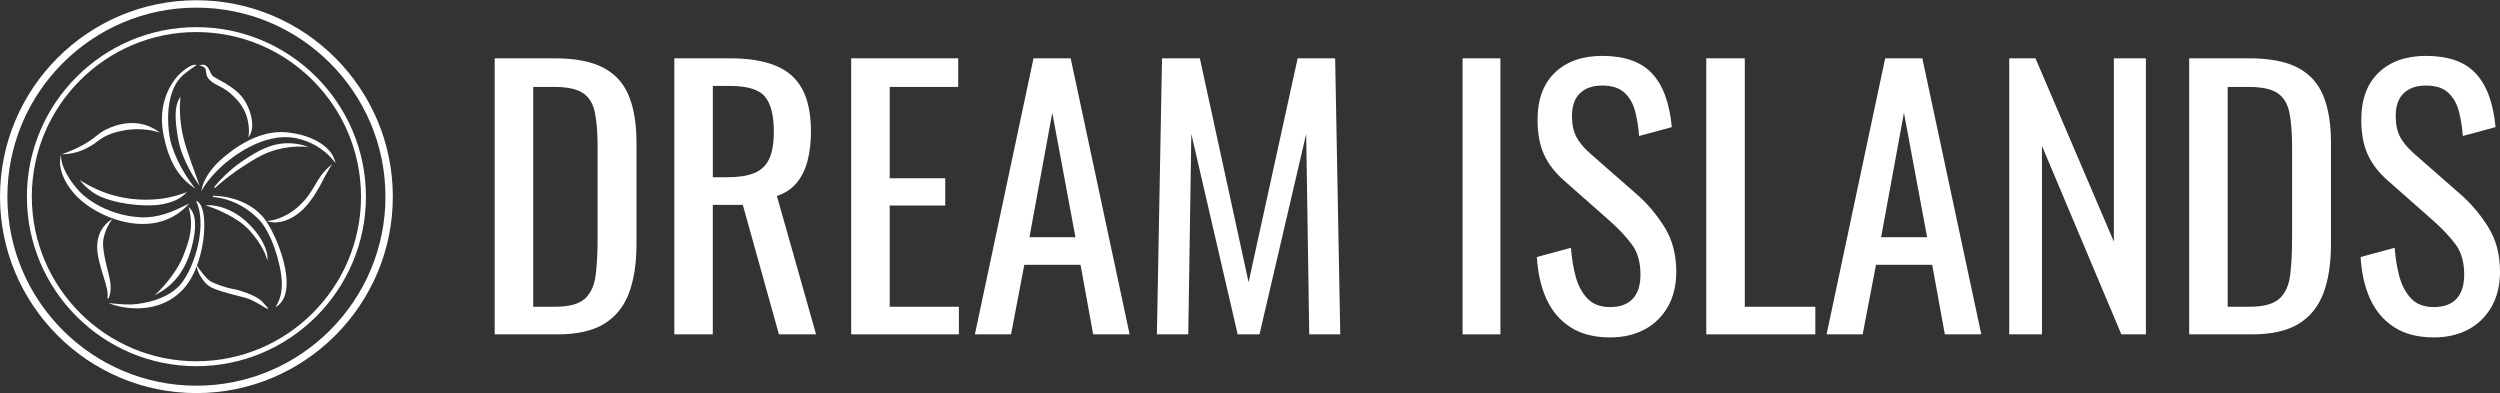 <?xml version="1.0" encoding="UTF-8"?> <svg xmlns="http://www.w3.org/2000/svg" width="1500" height="236" viewBox="0 0 1500 236" fill="none"><rect x="0" y="0" width="1500" height="236" fill="#333333" stroke="none"/><path d="M296.82 200.61V34.98H332.81C345.08 34.98 354.79 36.86 361.95 40.6C369.11 44.35 374.22 49.97 377.29 57.47C380.36 64.97 381.89 74.31 381.89 85.48V146.42C381.89 158.15 380.36 168.03 377.29 176.07C374.22 184.12 369.24 190.21 362.36 194.37C355.47 198.53 346.24 200.61 334.65 200.61H296.82ZM319.93 184.05H333.02C341.47 184.05 347.47 182.41 351.01 179.14C354.55 175.87 356.7 171.1 357.45 164.83C358.2 158.56 358.57 151 358.57 142.13V88.35C358.57 79.76 358.02 72.81 356.93 67.49C355.84 62.17 353.45 58.29 349.77 55.83C346.09 53.38 340.29 52.15 332.39 52.15H319.92V184.04L319.93 184.05Z" fill="white"></path><path d="M404.59 200.61V34.98H437.92C448.96 34.98 458.09 36.45 465.32 39.38C472.54 42.31 477.9 47.02 481.37 53.49C484.85 59.97 486.58 68.45 486.58 78.95C486.58 85.36 485.9 91.19 484.53 96.43C483.17 101.68 480.98 106.11 477.99 109.72C474.99 113.33 471.04 115.96 466.13 117.59L489.65 200.61H467.36L445.68 122.91H427.68V200.61H404.57H404.59ZM427.7 106.34H436.49C443.03 106.34 448.35 105.52 452.44 103.89C456.53 102.25 459.53 99.46 461.44 95.51C463.35 91.56 464.3 86.04 464.3 78.95C464.3 69.27 462.53 62.28 458.98 57.99C455.43 53.7 448.41 51.55 437.92 51.55H427.7V106.35V106.34Z" fill="white"></path><path d="M510.71 200.61V34.98H574.92V52.16H533.82V106.96H567.15V123.32H533.82V184.05H575.33V200.61H510.71Z" fill="white"></path><path d="M584.94 200.61L620.11 34.98H642.4L677.78 200.61H655.9L648.33 158.9H614.59L606.62 200.61H584.94ZM617.66 142.33H645.27L631.37 67.69L617.67 142.33H617.66Z" fill="white"></path><path d="M694.14 200.61L697.21 34.98H719.91L749.15 169.33L778.6 34.98H801.09L804.16 200.61H785.55L783.71 80.37L755.7 200.61H742.61L714.8 80.37L712.96 200.61H694.15H694.14Z" fill="white"></path><path d="M877.55 200.61V34.98H900.25V200.61H877.55Z" fill="white"></path><path d="M966.09 202.45C956.55 202.45 948.61 200.41 942.27 196.32C935.93 192.23 931.13 186.57 927.85 179.35C924.58 172.13 922.67 163.74 922.12 154.2L942.57 148.68C942.98 154.54 943.9 160.2 945.33 165.65C946.76 171.1 949.11 175.57 952.38 179.04C955.65 182.52 960.22 184.25 966.08 184.25C971.94 184.25 976.61 182.58 979.68 179.24C982.75 175.9 984.28 171.1 984.28 164.82C984.28 157.32 982.57 151.29 979.17 146.72C975.76 142.15 971.47 137.55 966.29 132.92L938.48 108.38C933.03 103.61 929 98.4 926.42 92.74C923.83 87.08 922.53 80.1 922.53 71.78C922.53 59.65 926.01 50.24 932.96 43.56C939.91 36.88 949.39 33.54 961.38 33.54C967.92 33.54 973.68 34.39 978.66 36.1C983.63 37.81 987.79 40.43 991.13 43.97C994.47 47.52 997.13 51.98 999.11 57.36C1001.08 62.75 1002.41 69.05 1003.1 76.27L983.47 81.59C983.06 76.14 982.24 71.13 981.02 66.56C979.79 61.99 977.65 58.31 974.58 55.52C971.51 52.73 967.12 51.33 961.39 51.33C955.66 51.33 951.2 52.86 948 55.93C944.8 59 943.19 63.53 943.19 69.53C943.19 74.58 944.04 78.73 945.75 82C947.45 85.27 950.21 88.61 954.03 92.02L982.04 116.56C988.31 122.01 993.83 128.52 998.6 136.09C1003.37 143.66 1005.76 152.62 1005.76 162.98C1005.76 171.16 1004.05 178.21 1000.65 184.14C997.24 190.07 992.57 194.6 986.64 197.74C980.71 200.87 973.86 202.44 966.09 202.44V202.45Z" fill="white"></path><path d="M1023.76 200.61V34.98H1046.87V184.05H1089.2V200.61H1023.76Z" fill="white"></path><path d="M1095.94 200.61L1131.11 34.98H1153.4L1188.78 200.61H1166.9L1159.33 158.9H1125.59L1117.61 200.61H1095.93H1095.94ZM1128.66 142.33H1156.27L1142.37 67.69L1128.67 142.33H1128.66Z" fill="white"></path><path d="M1205.54 200.61V34.98H1221.29L1268.32 144.99V34.98H1287.54V200.61H1272.82L1225.17 87.53V200.61H1205.54Z" fill="white"></path><path d="M1313.51 200.61V34.98H1349.5C1361.77 34.98 1371.48 36.86 1378.64 40.6C1385.8 44.35 1390.91 49.97 1393.98 57.47C1397.05 64.97 1398.58 74.31 1398.58 85.48V146.42C1398.58 158.15 1397.05 168.03 1393.98 176.07C1390.91 184.12 1385.93 190.21 1379.05 194.37C1372.16 198.53 1362.93 200.61 1351.34 200.61H1313.51ZM1336.62 184.05H1349.71C1358.16 184.05 1364.16 182.41 1367.7 179.14C1371.24 175.87 1373.39 171.1 1374.14 164.83C1374.89 158.56 1375.26 151 1375.26 142.13V88.35C1375.26 79.76 1374.71 72.81 1373.62 67.49C1372.53 62.17 1370.14 58.29 1366.46 55.83C1362.78 53.38 1356.98 52.15 1349.08 52.15H1336.61V184.04L1336.62 184.05Z" fill="white"></path><path d="M1460.33 202.45C1450.79 202.45 1442.85 200.41 1436.51 196.32C1430.17 192.23 1425.37 186.57 1422.09 179.35C1418.82 172.13 1416.91 163.74 1416.36 154.2L1436.81 148.68C1437.22 154.54 1438.14 160.2 1439.57 165.65C1441 171.1 1443.35 175.57 1446.62 179.04C1449.89 182.52 1454.46 184.25 1460.32 184.25C1466.18 184.25 1470.85 182.58 1473.92 179.24C1476.99 175.9 1478.52 171.1 1478.52 164.82C1478.52 157.32 1476.81 151.29 1473.41 146.72C1470 142.15 1465.71 137.55 1460.53 132.92L1432.72 108.38C1427.27 103.61 1423.24 98.4 1420.66 92.74C1418.07 87.08 1416.77 80.1 1416.77 71.78C1416.77 59.65 1420.25 50.24 1427.2 43.56C1434.15 36.88 1443.63 33.54 1455.62 33.54C1462.16 33.54 1467.92 34.39 1472.9 36.1C1477.87 37.81 1482.03 40.43 1485.37 43.97C1488.71 47.52 1491.37 51.98 1493.35 57.36C1495.32 62.75 1496.65 69.05 1497.34 76.27L1477.71 81.59C1477.3 76.14 1476.48 71.13 1475.26 66.56C1474.03 61.99 1471.89 58.31 1468.82 55.52C1465.75 52.73 1461.36 51.33 1455.63 51.33C1449.9 51.33 1445.44 52.86 1442.24 55.93C1439.04 59 1437.43 63.53 1437.43 69.53C1437.43 74.58 1438.28 78.73 1439.99 82C1441.69 85.27 1444.45 88.61 1448.27 92.02L1476.28 116.56C1482.55 122.01 1488.07 128.52 1492.84 136.09C1497.61 143.66 1500 152.62 1500 162.98C1500 171.16 1498.29 178.21 1494.89 184.14C1491.48 190.07 1486.81 194.6 1480.88 197.74C1474.95 200.87 1468.1 202.44 1460.33 202.44V202.45Z" fill="white"></path><path d="M123.64 43.14C123.77 44.43 123.92 45.9 125.32 47.44C127.2 49.51 128.98 50.39 131.04 51.41C133.82 52.79 137.28 54.5 142.32 60.05C150.81 69.38 149.27 80.59 149.26 80.7L149 82.47L149.94 80.95C153.21 75.64 150.42 63.83 144.31 57.11C140.48 52.91 135.3 50.03 131.51 47.93C129.53 46.83 127.97 45.97 127.39 45.33C126.88 44.77 126.48 43.9 126.05 42.97C125.1 40.93 123.93 38.38 120.97 38.88L119.51 39.13L120.91 39.59C123.37 40.4 123.48 41.55 123.64 43.15V43.14Z" fill="white"></path><path d="M115.22 111.77L117.28 113.26L115.73 111.25C109.91 103.72 102.66 90.86 101.37 79.42C98.9 57.55 106.23 48.24 109.54 45.27C111.82 43.2 117.18 39.54 117.24 39.51L118.07 38.95L117.07 38.85C116.95 38.84 114.11 38.61 108.41 43.8C101.77 49.88 94.95 62.81 97.83 79.3C100.54 94.84 106.07 105.16 115.24 111.79L115.22 111.77Z" fill="white"></path><path d="M108.16 59.6L108.3 57.94L107.47 59.39C104.87 63.95 104.69 70.85 106.86 83.22C109.18 96.47 118.14 109.12 118.23 109.25L119.84 111.5L118.87 108.91C118.8 108.72 111.94 90.31 110.32 83.7C109.55 80.54 107.19 70.91 108.15 59.6H108.16Z" fill="white"></path><path d="M200.79 96.08C198.16 87.42 186.46 80.7 171.68 79.37C155 77.86 139.65 89.34 131.98 96.31C123.02 104.46 121.34 112.15 121.27 112.48L120.78 114.84L121.95 112.73C121.98 112.67 125.3 106.79 133.32 99.5C137.24 95.94 157.82 78.4 178.36 83.08C190.85 85.93 197.76 93.36 200.15 96.42L201.36 97.97L200.79 96.08Z" fill="white"></path><path d="M166.26 89.71C171.4 88.34 176.75 87.75 182.16 87.97L185.27 88.1L182.27 87.25C179.42 86.44 176.49 86 173.58 85.94C162.41 85.69 153.97 91.14 147.18 95.52C140.19 100.03 133.9 105.66 128.48 112.24L129.01 112.75C134.47 107.82 140.33 103.35 146.43 99.46C153.16 95.17 158.48 91.79 166.26 89.71Z" fill="white"></path><path d="M189.02 111.03C186.67 115.03 184.24 119.17 179.01 123.91C170.71 131.46 162.07 132.39 161.99 132.4L160.09 132.59L161.93 133.12C162.29 133.22 170.88 135.57 181.12 126.25C181.46 125.94 181.8 125.62 182.14 125.28C185.5 121.95 188.83 117.27 192.06 111.36C192.49 110.57 192.9 109.76 193.35 108.88C194.42 106.79 195.75 104.19 198.01 100.52L199.32 98.39L197.45 100.06C193.29 103.77 191.22 107.29 189.03 111.03H189.02Z" fill="white"></path><path d="M127.77 117.5V118.23C127.93 118.23 142.57 118.51 155.42 131.82C162.72 139.37 168.66 157.88 169.09 169.38C169.37 176.83 167.05 181.15 166.18 182.77L165.3 184.42L166.6 183.46C167.03 183.14 167.43 182.8 167.8 182.43C170.07 180.18 171.42 176.89 171.84 172.62C173.2 158.71 163.95 136.94 157.29 129.61C145.74 116.92 127.93 117.5 127.76 117.5H127.77Z" fill="white"></path><path d="M149.49 138.02C157.5 146.82 159.72 154.01 159.74 154.08L160.47 156.5V153.97C160.46 153.66 160.32 146.35 150.97 136.07C144.68 129.16 138.05 126 133.59 124.57C128.75 123.01 125.44 123.1 125.3 123.1L123.21 123.17L125.2 123.82C125.36 123.87 141.48 129.21 149.49 138.02Z" fill="white"></path><path d="M139.54 173.35C136.64 172.93 129.76 170.61 126.62 168.99C123.62 167.44 118.93 160.52 118.88 160.45L118.16 159.38C122.02 149.1 123.15 137.59 122.36 130.37C121.83 125.5 120.48 122.16 118.57 120.98L117.58 120.36L118.04 121.43C124.73 136.99 115.52 164.37 106.4 172.65C96.34 181.8 80.56 182.62 78.79 182.68C74.88 182.82 68.05 182.13 67.98 182.12L65.02 181.82L67.82 182.83C68.06 182.92 91.85 191.25 108.78 174.71C108.83 174.66 108.88 174.61 108.94 174.56C112.91 170.63 115.88 165.36 118.04 159.71L118.22 160.71C118.7 163.36 121.4 168.59 125.21 171.51C128.11 173.73 136.64 175.93 142.87 177.54C145.89 178.32 148.49 178.99 149.62 179.45C152.83 180.75 159.21 184.63 160.08 185.17C160.14 185.21 160.18 185.23 160.18 185.23C160.29 185.29 160.59 185.36 160.7 185.25C160.7 185.25 160.82 185.13 160.87 184.98C160.89 184.91 160.8 184.82 160.8 184.82L157.55 181.24C153.44 176.73 142.08 173.7 139.55 173.33L139.54 173.35Z" fill="white"></path><path d="M43.86 91.84C46.99 91.18 50.16 89.95 53.56 88.08C55.92 86.78 57.07 85.88 58.18 85.02C59.04 84.35 59.84 83.73 61.17 82.91C65.91 80.01 70.19 79.11 73.32 78.45C79.93 77.06 87.02 77.23 93.83 78.95L95.96 79.49L94.12 78.29C91.66 76.69 89.02 75.5 86.28 74.76C79.17 72.84 71.3 73.89 63.51 77.78C60.83 79.12 59.49 80.21 57.95 81.46C56.35 82.76 54.53 84.24 50.72 86.41C47.07 88.5 43.22 90.29 39.27 91.74L36.89 92.61L39.42 92.45C40.91 92.35 42.4 92.15 43.85 91.84H43.86Z" fill="white"></path><path d="M111.97 123.76C112.04 123.69 112.12 123.62 112.19 123.54L113.6 122.12L111.78 122.94C111.24 123.18 110.59 123.5 109.84 123.87C104.7 126.4 95.13 131.1 83.5 130.33C65.08 129.1 51.89 119.57 47.5 114.71C37.56 103.71 36.8 95.93 36.79 95.85L36.53 92.83L36.06 95.83C36 96.21 34.7 105.37 45.21 116.93C52.86 125.34 68.84 134.03 84.59 134.37C95.42 134.61 104.62 131.04 111.96 123.76H111.97Z" fill="white"></path><path d="M68.38 117.29C61.86 115.5 55.59 112.77 49.75 109.19L47.85 108.02L49.28 109.73C50.64 111.36 55.43 116.1 61.21 118.37C74.39 123.57 90.65 123.93 97.49 122.54C103.65 121.29 107.52 119.54 110.85 116.51L112.21 115.27L110.48 115.89C107.38 117 104.17 117.89 100.94 118.54C94.91 119.75 82.66 121.2 68.38 117.27V117.29Z" fill="white"></path><path d="M65.06 179.09C65.11 179.07 65.13 179.04 65.15 178.99C67.35 174.26 66.24 168.34 64.86 163.16C63.79 159.14 61.36 149.29 61.9 144.55C62.61 138.28 66.27 133.02 66.31 132.96L67.36 131.48L65.82 132.44C65.74 132.49 58.09 137.39 58.3 148.48C58.4 153.91 60.28 159.97 61.93 165.32C63.67 170.94 65.17 175.79 64.42 178.8C64.42 178.83 64.4 178.85 64.42 178.88C64.42 178.89 64.47 178.91 64.47 178.91L64.94 179.08C64.94 179.08 65.02 179.11 65.08 179.08L65.06 179.09Z" fill="white"></path><path d="M94.85 175.21L92.79 177.18L95.28 175.79C98.3 174.11 101.02 172.07 103.44 169.67C108.73 164.43 112.55 157.48 114.86 148.93C118.03 137.18 117.78 129.18 114.13 125.16L113.15 124.08L113.5 125.49C116.05 135.68 114 143.79 109.62 154.33C105.03 165.37 94.95 175.09 94.85 175.19V175.21Z" fill="white"></path><path d="M117.85 219.71C61.77 219.71 16.14 174.08 16.14 118C16.14 61.92 61.77 16.29 117.85 16.29C173.93 16.29 219.56 61.92 219.56 118C219.56 174.08 173.93 219.71 117.85 219.71ZM117.85 19.23C63.39 19.23 19.09 63.54 19.09 117.99C19.09 172.44 63.39 216.75 117.85 216.75C172.31 216.75 216.61 172.45 216.61 117.99C216.61 63.53 172.31 19.23 117.85 19.23Z" fill="white"></path><path d="M117.85 235.85C52.87 235.85 0 182.98 0 118C0 53.02 52.87 0.15 117.85 0.15C182.83 0.15 235.7 53.02 235.7 118C235.7 182.98 182.83 235.85 117.85 235.85ZM117.85 4.58C55.31 4.58 4.43 55.46 4.43 118C4.43 180.54 55.31 231.42 117.85 231.42C180.39 231.42 231.27 180.54 231.27 118C231.27 55.46 180.39 4.58 117.85 4.58Z" fill="white"></path></svg> 